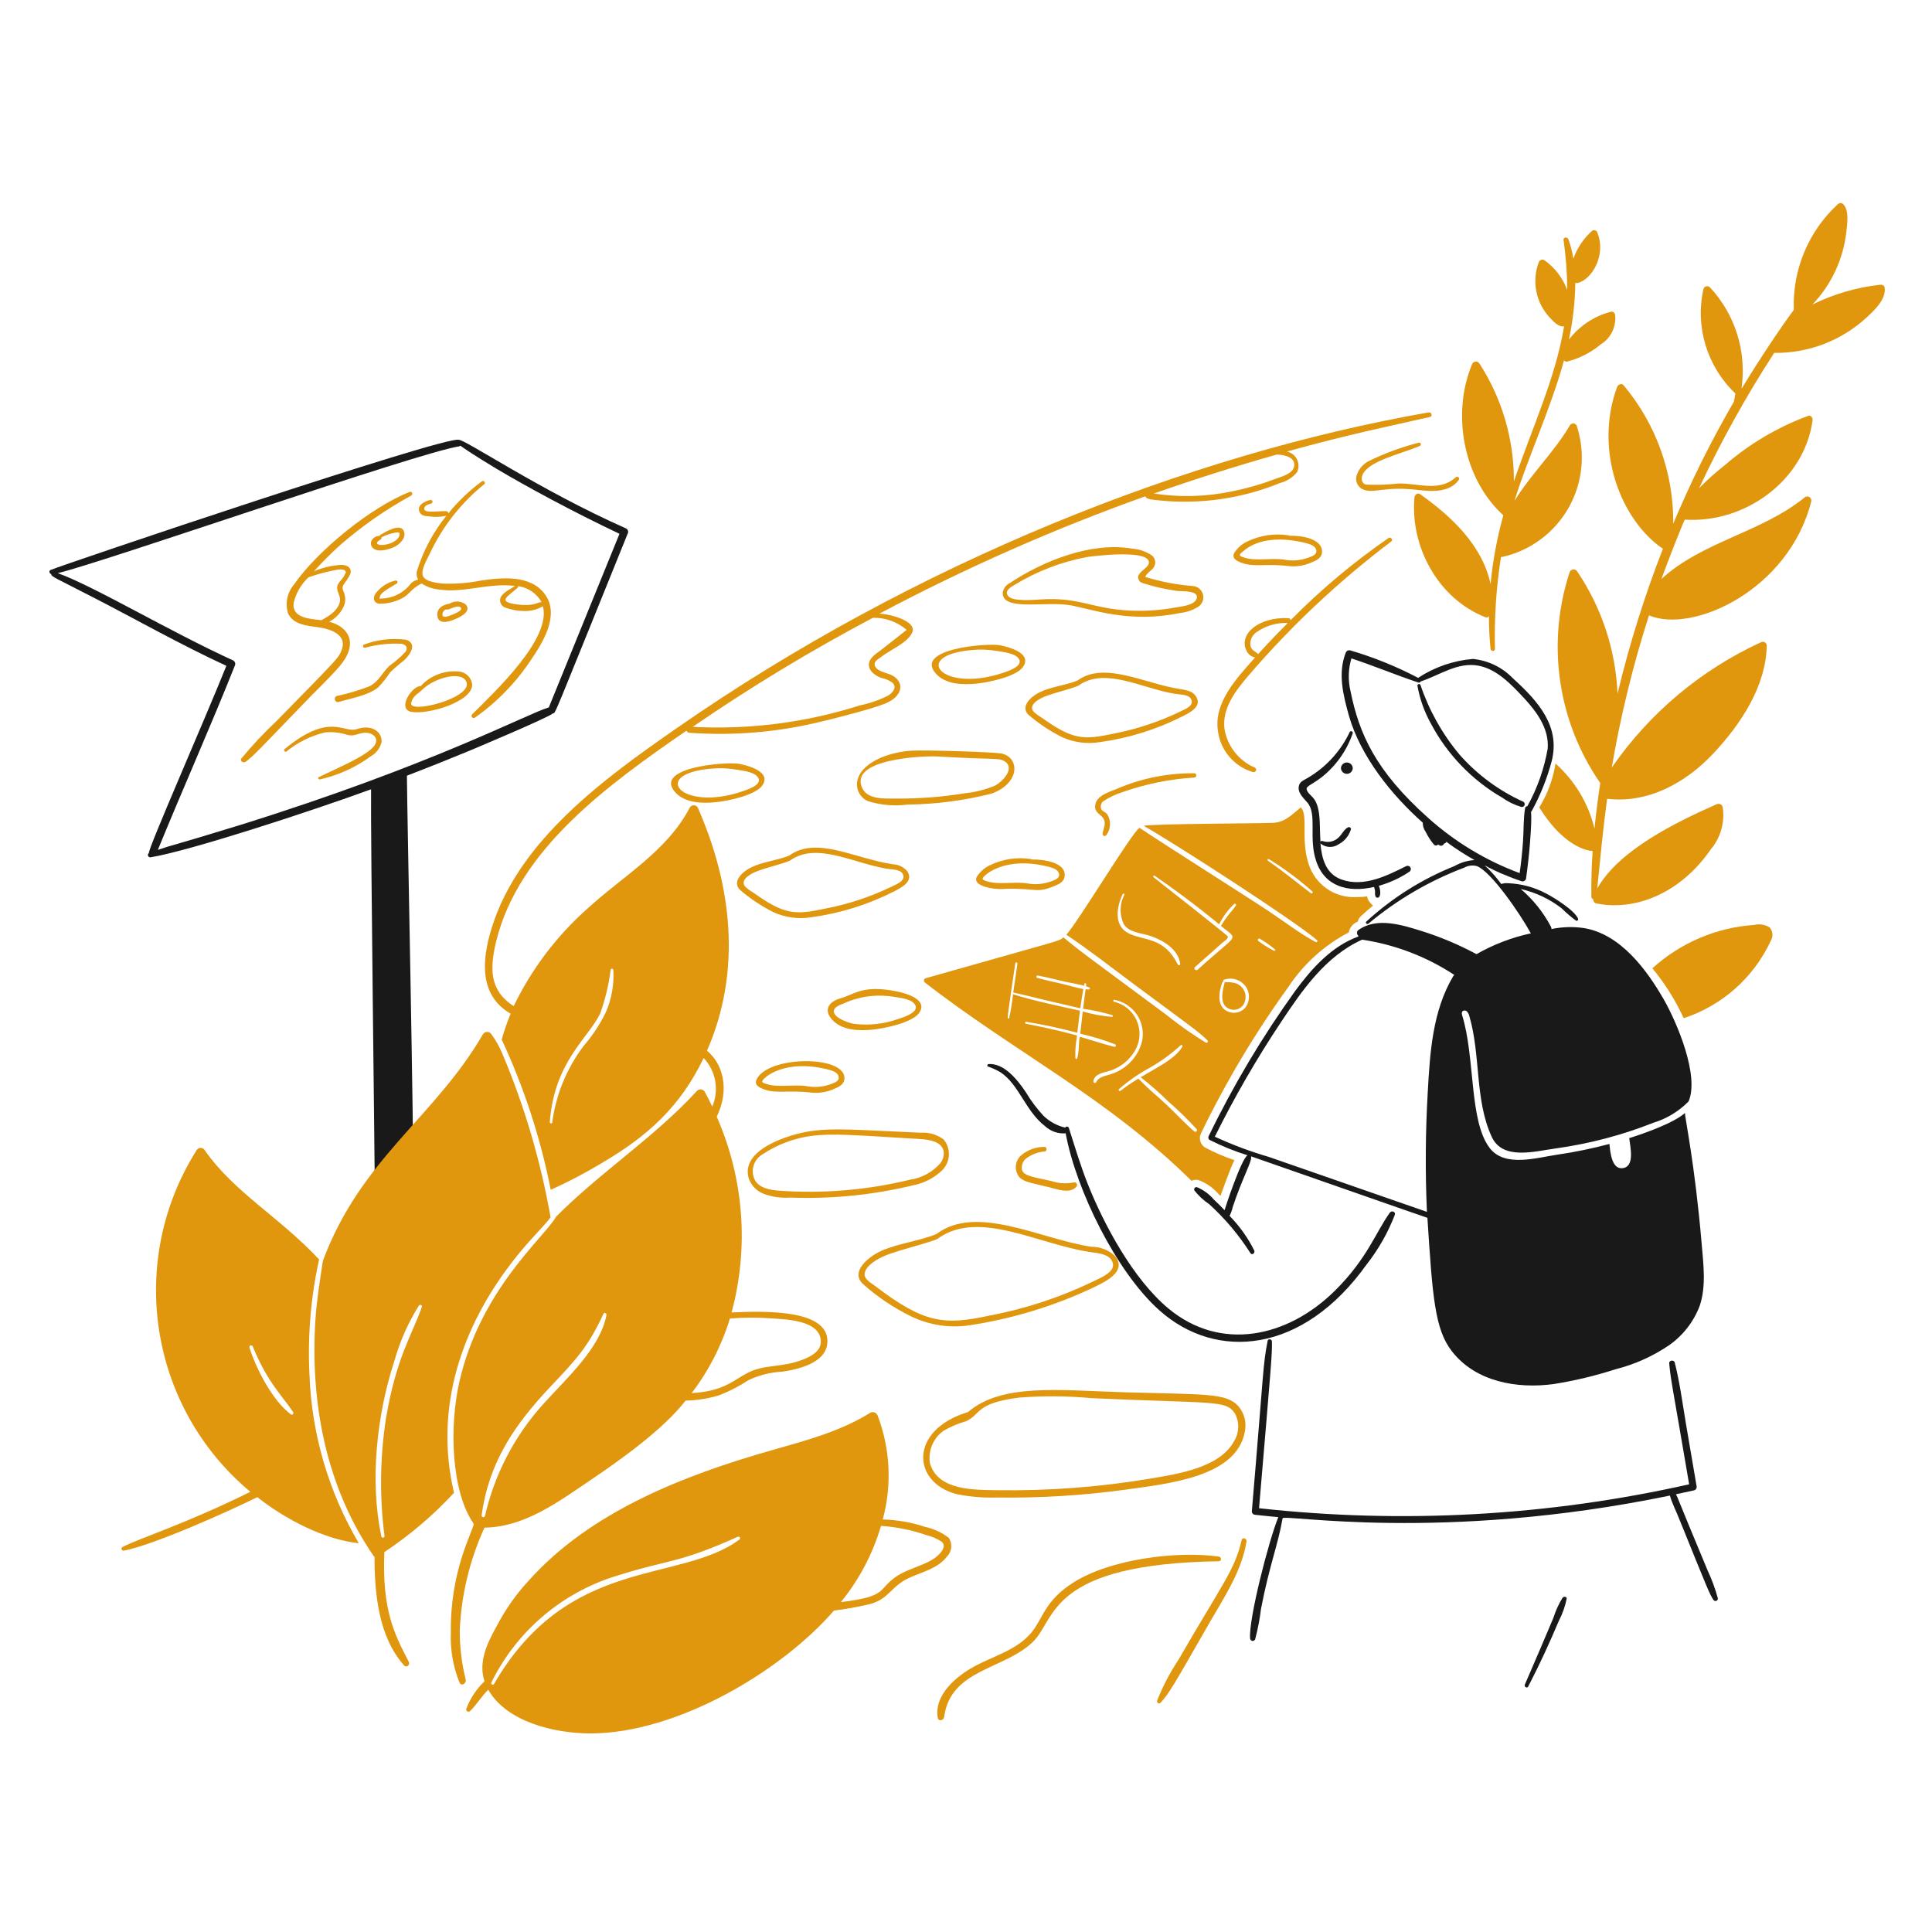 <?xml version="1.0" encoding="UTF-8" standalone="no"?> <svg xmlns="http://www.w3.org/2000/svg" xmlns:xlink="http://www.w3.org/1999/xlink" xmlns:serif="http://www.serif.com/" width="100%" height="100%" viewBox="0 0 352 352" version="1.1" xml:space="preserve" style="fill-rule:evenodd;clip-rule:evenodd;stroke-linejoin:round;stroke-miterlimit:2;"> <g id="Group" transform="matrix(1,0,0,1,9,37)"> <g id="_2e-spoor2" serif:id="2e-spoor2"> <g id="Group1" serif:id="Group"> <path id="Path" d="M214.025,141.871C214.106,141.918 214.142,142.017 214.11,142.105C213.758,143.372 213.244,145.486 214.407,146.48C214.858,146.855 215.442,147.029 216.025,146.963C216.607,146.896 217.137,146.595 217.492,146.128C218.187,145.101 218.073,143.729 217.218,142.83C216.051,141.605 214.244,142.091 214.025,141.871Z" style="fill:rgb(224,150,13);fill-rule:nonzero;"></path> <path id="Path1" serif:id="Path" d="M278.292,40.634C278.207,40.381 277.987,40.197 277.722,40.16C277.458,40.122 277.195,40.238 277.044,40.458C274.252,45.257 269.898,49.434 266.94,54.242C269.064,47.157 273.585,37.346 275.965,28.62C276.052,28.807 276.248,28.917 276.452,28.895C278.727,28.323 280.844,27.247 282.646,25.746C284.527,24.593 285.548,22.436 285.245,20.25C285.151,19.912 284.803,19.713 284.464,19.804C281.439,20.603 278.763,22.379 276.854,24.857C277.577,21.451 277.967,17.982 278.015,14.5C278.137,14.572 278.281,14.594 278.418,14.563C281.016,13.986 283.776,9.405 281.97,5.235C281.875,5.073 281.711,4.964 281.525,4.939C281.339,4.914 281.152,4.977 281.018,5.108C279.498,6.481 278.343,8.209 277.656,10.138C277.473,8.927 277.169,7.737 276.748,6.587C276.6,6.143 275.796,6.164 275.868,6.713C276.303,9.739 276.529,12.79 276.546,15.846C275.733,13.646 274.274,11.744 272.359,10.39C272.171,10.288 271.947,10.276 271.75,10.359C271.553,10.441 271.404,10.609 271.345,10.814C270.058,14.261 270.827,18.139 273.332,20.834C273.944,21.489 274.981,22.652 275.972,22.462C274.348,32.036 270.365,40.354 266.82,50.726C266.863,43.101 264.681,35.629 260.542,29.226C260.384,28.98 260.099,28.848 259.81,28.885C259.52,28.923 259.278,29.124 259.189,29.402C255.447,38.365 257.584,50.247 264.896,56.884C263.755,60.987 262.977,65.182 262.571,69.421C261.112,62.423 255.489,57.101 249.739,53.037C249.275,52.699 248.747,53.163 248.704,53.628C247.9,62.613 253.037,72.083 261.621,75.452C261.857,75.55 262.129,75.471 262.276,75.262C262.269,77.253 262.368,79.243 262.571,81.223C262.635,81.709 263.376,81.751 263.376,81.223C263.234,75.613 263.601,70.002 264.474,64.459C264.571,64.48 264.672,64.48 264.77,64.459C269.851,63.301 274.21,60.059 276.783,55.527C279.355,50.995 279.903,45.59 278.292,40.634Z" style="fill:rgb(224,150,13);fill-rule:nonzero;"></path> <path id="Shape" d="M105.113,59.301C89.292,52.296 75.519,42.887 74.545,43.13C72.201,42.348 2.464,65.871 0.217,66.847C-0.163,67.023 0.006,67.504 0.344,67.609C0.344,68.081 0.903,68.19 8.505,72.112C15.879,75.915 23.914,80.459 32.244,84.31C28.175,94.437 17.965,117.639 18.123,118.429C17.958,118.546 17.898,118.763 17.98,118.948C18.062,119.133 18.264,119.234 18.461,119.19C25.48,118.06 47.927,110.714 58.607,106.803C58.499,114.962 59.325,177.388 59.283,180.918C59.291,181.265 59.569,181.544 59.916,181.554L65.666,181.554C66.013,181.544 66.292,181.265 66.301,180.918C66.43,169.897 65.186,111.902 65.138,104.328C68.816,102.913 72.474,101.455 76.11,99.953C77.085,99.555 91.012,93.696 91.732,92.976C92.288,92.811 91.348,94.817 105.409,60.105C105.517,59.801 105.392,59.462 105.113,59.301ZM90.992,91.887C87.078,93.02 69.74,102.398 34.718,113.322C21.203,117.472 22.75,116.817 19.758,117.847C24.366,106.583 29.334,95.46 33.838,84.15C33.921,83.841 33.793,83.515 33.521,83.346C21.765,77.983 8.181,69.818 1.528,67.423C9.899,65.436 67.217,45.423 74.693,44.316C75.221,44.14 73.489,43.594 81.48,48.418C86.959,51.678 95.456,56.279 103.867,60.256C99.575,70.803 95.283,81.347 90.992,91.887Z" style="fill:rgb(25,25,25);fill-rule:nonzero;"></path> <path id="Path2" serif:id="Path" d="M217.218,243.599C216.009,248.997 213.576,251.774 205.697,265.423C204.144,267.768 202.84,270.269 201.807,272.885C201.772,273.049 201.847,273.216 201.993,273.297C202.139,273.378 202.321,273.354 202.441,273.237C204.058,271.477 204.699,270.273 211.489,258.441C214.152,253.832 217.26,249.182 218.107,243.833C218.191,243.282 217.35,243.008 217.218,243.599Z" style="fill:rgb(224,150,13);fill-rule:nonzero;"></path> <path id="Shape1" serif:id="Shape" d="M52.813,84.458C56.342,80.389 54.68,77.23 50.974,76.277C52.245,75.625 53.232,74.525 53.744,73.19C53.98,72.457 53.95,71.664 53.659,70.95C53.028,69.561 53.739,69.611 54.673,67.884C55.377,66.636 54.356,65.876 53.131,65.918C51.434,66.023 49.768,66.416 48.203,67.081C49.72,65.4 51.322,63.798 53.003,62.282C56.98,58.826 61.317,55.806 65.939,53.276C66.279,53.065 66.067,52.473 65.664,52.621C58.651,55.335 48.777,63.38 44.588,69.47C43.326,70.928 42.91,72.936 43.488,74.776C44.44,76.763 46.808,76.996 48.752,77.249C51.1,77.545 54.545,78.602 53.13,81.709C52.589,82.925 52.72,82.809 41.438,94.309C39.149,96.461 36.996,98.753 34.991,101.173C34.611,101.658 35.371,102.102 35.772,101.785C37.513,100.414 37.499,100.31 47.38,90.095C49.2,88.221 51.114,86.417 52.813,84.458ZM44.506,72.81C44.935,71.035 45.875,69.425 47.211,68.18C48.76,67.63 50.348,67.199 51.963,66.89C52.507,66.742 53.077,66.714 53.633,66.805C54.055,67.06 54.119,67.314 53.844,67.588C53.696,68.243 52.871,68.857 52.575,69.47C52.026,70.631 53.168,71.415 52.927,72.62C52.505,74.676 49.81,75.778 49.583,76.001C47.508,75.748 44.125,75.642 44.506,72.81Z" style="fill:rgb(224,150,13);fill-rule:nonzero;"></path> <path id="Shape2" serif:id="Shape" d="M90.23,71.203C87.59,67.683 82.409,68.222 78.625,68.773C76.336,69.229 74.001,69.413 71.669,69.322C70.719,69.237 68.394,68.984 68.035,67.884C67.676,66.784 68.816,64.903 69.267,63.952C71.57,58.993 74.984,54.631 79.244,51.205C79.542,50.972 79.139,50.444 78.822,50.677C76.538,52.361 74.477,54.329 72.688,56.532C72.688,56.426 72.646,56.324 72.571,56.248C72.496,56.173 72.394,56.131 72.287,56.131C70.425,56.089 68.044,56.611 68.313,55.538C68.44,55.031 69.137,54.862 69.58,54.735C69.748,54.68 69.842,54.504 69.795,54.334C69.748,54.164 69.576,54.062 69.404,54.101C68.369,54.292 66.678,55.157 67.565,56.49C67.917,57.018 68.621,57.039 69.172,57.081C70.22,57.236 71.287,57.201 72.322,56.976C69.888,59.987 68.058,63.44 66.932,67.145C66.843,67.645 66.933,68.161 67.185,68.602C66.676,68.696 66.21,68.948 65.853,69.322C64.557,71.029 62.54,72.037 60.397,72.048C60.143,72.154 60.08,72.069 60.207,71.795C60.177,70.962 62.454,69.859 63.272,69.322C63.402,69.245 63.454,69.085 63.396,68.946C63.337,68.808 63.185,68.734 63.04,68.773C61.566,69.111 60.266,69.975 59.383,71.203C58.876,72.027 59.129,72.937 60.185,73C61.583,73 62.959,72.666 64.202,72.027C65.61,71.339 65.846,70.286 67.817,69.301C68.744,69.907 69.802,70.284 70.904,70.399C75.515,71.115 80.056,69.127 84.855,69.765C83.989,70.315 82.594,70.95 82.192,71.9C82.064,72.262 82.088,72.66 82.26,73.004C82.431,73.347 82.736,73.605 83.102,73.718C84.213,74.123 85.386,74.33 86.568,74.331C87.742,74.35 88.899,74.045 89.912,73.451C91.496,79.324 81.32,88.872 77.016,93.152C76.88,93.295 76.871,93.517 76.993,93.671C77.116,93.826 77.334,93.866 77.504,93.767C81.563,90.912 85.048,87.319 87.777,83.175C89.977,79.954 93.05,74.961 90.23,71.203ZM84.671,73.043C81.664,72.541 83.585,71.624 85.306,70.082C85.397,70.013 85.424,69.887 85.369,69.787C87.191,70.029 88.79,71.119 89.681,72.726C89.03,72.562 88.474,73.659 84.671,73.043Z" style="fill:rgb(224,150,13);fill-rule:nonzero;"></path> <path id="Path3" serif:id="Path" d="M64.969,79.553C62.4,79.22 59.788,79.518 57.359,80.421C57.196,80.469 57.103,80.641 57.151,80.804C57.2,80.967 57.372,81.06 57.535,81.012C59.665,80.416 61.879,80.173 64.087,80.294C64.828,80.378 65.42,80.885 64.913,81.702C64.059,82.645 63.101,83.49 62.058,84.219C60.65,85.451 60.029,87.241 58.232,88.066C56.334,88.792 54.384,89.372 52.397,89.8C51.693,89.99 51.996,91.109 52.693,90.898C55.02,90.194 57.915,89.778 59.881,88.258C60.693,87.421 61.422,86.507 62.058,85.53C62.852,84.754 63.693,84.027 64.575,83.353C65.687,82.365 67.143,80.239 64.969,79.553Z" style="fill:rgb(224,150,13);fill-rule:nonzero;"></path> <path id="Shape3" serif:id="Shape" d="M74.883,85.387C72.197,85.019 69.501,85.991 67.667,87.989C65.995,87.989 63.299,92.202 65.955,92.702C68.883,93.242 77.032,90.914 77.032,87.735C76.915,86.563 76.04,85.607 74.883,85.387ZM66.745,91.751C65.835,91.625 65.751,91.306 66.111,90.504C66.513,89.638 67.273,89.319 67.907,88.685C70.142,86.45 75.388,85.06 76.025,87.395C76.638,89.801 69.061,92.063 66.745,91.751Z" style="fill:rgb(224,150,13);fill-rule:nonzero;"></path> <path id="Shape4" serif:id="Shape" d="M73.551,75.959C74.457,75.607 77.018,74.551 75.899,73.169C75.046,72.479 73.851,72.403 72.917,72.979C71.819,73.155 70.629,73.697 70.677,75.009C70.719,76.721 72.426,76.399 73.551,75.959ZM71.615,74.818C71.678,74.454 71.927,74.149 72.271,74.014C72.687,74.327 74.119,73.134 74.871,73.634C75.675,74.183 73.37,75.009 73.158,75.093C72.688,75.262 71.511,75.769 71.606,74.815L71.615,74.818Z" style="fill:rgb(224,150,13);fill-rule:nonzero;"></path> <path id="Shape5" serif:id="Shape" d="M58.755,62.62C59.515,63.804 61.65,63.148 62.644,62.747C63.7,62.324 65.244,60.907 64.504,59.619C63.765,58.331 61.101,59.971 60.28,60.464C60.211,60.494 60.169,60.565 60.175,60.64C59.198,60.569 58.142,61.669 58.755,62.62ZM62.898,60.063C63.426,59.985 63.975,59.83 63.778,60.548C63.25,62.417 58.925,62.764 59.804,61.691C60.031,61.407 60.608,61.31 60.523,60.886C61.274,60.505 62.073,60.228 62.898,60.063Z" style="fill:rgb(224,150,13);fill-rule:nonzero;"></path> <path id="Path4" serif:id="Path" d="M55.968,95.852C53.624,96.634 51.121,92.661 42.841,99.488C42.608,99.678 42.925,100.101 43.179,99.932C45.225,98.255 47.625,97.062 50.197,96.444C51.596,96.302 53.008,96.461 54.34,96.908C55.483,97.206 56.264,96.591 57.364,96.507C58.526,96.401 60.027,97.163 59.393,98.536C58.513,100.483 52.197,103.035 49.097,104.584C48.844,104.71 49.034,105.069 49.289,105.006C52.63,104.251 55.781,102.82 58.547,100.8C59.527,100.255 60.238,99.329 60.509,98.241C60.689,96.442 58.839,94.854 55.968,95.852Z" style="fill:rgb(224,150,13);fill-rule:nonzero;"></path> <path id="Shape6" serif:id="Shape" d="M244.002,61.013C237.588,65.434 231.607,70.453 226.139,76.001C226.12,75.783 225.936,75.617 225.717,75.621C220.374,75.359 216.628,78.537 218.084,81.519C218.372,82.176 218.964,82.65 219.668,82.788C216.164,86.713 212.184,91.03 212.883,96.063C213.295,99.663 215.829,102.664 219.309,103.674C219.773,103.779 220.113,103.103 219.647,102.871C216.699,101.611 214.602,98.931 214.087,95.768C213.643,91.984 216.18,88.77 218.487,86.065C226.26,77.009 234.984,68.816 244.51,61.627C244.848,61.353 244.382,60.758 244.002,61.013ZM220.22,82.175C219.67,81.624 219.036,81.519 218.825,80.653C218.686,79.669 219.132,78.695 219.967,78.157C221.622,76.998 223.614,76.418 225.632,76.51C223.806,78.335 221.961,80.239 220.22,82.175Z" style="fill:rgb(224,150,13);fill-rule:nonzero;"></path> <path id="Path5" serif:id="Path" d="M256.221,49.957C253.21,52.715 249.333,50.979 245.714,51.099C243.763,51.318 241.798,51.381 239.837,51.289C238.929,50.972 238.972,49.957 239.352,49.281C240.712,46.9 245.987,45.785 249.646,44.27C250.028,44.122 249.878,43.531 249.47,43.658C246.279,44.473 243.183,45.621 240.232,47.083C239.182,47.671 238.418,48.664 238.12,49.83C237.927,50.781 238.407,51.74 239.283,52.157C241.358,53.037 243.092,51.495 249.472,52.283C251.946,52.579 255.179,52.727 256.786,50.423C257.066,50.043 256.519,49.686 256.221,49.957Z" style="fill:rgb(224,150,13);fill-rule:nonzero;"></path> <path id="Shape7" serif:id="Shape" d="M225.928,60.612C225.863,60.571 225.792,60.542 225.717,60.527C223.212,60.148 220.651,60.524 218.36,61.606C217.307,62.069 216.422,62.844 215.822,63.825C215.421,64.797 216.415,65.233 217.155,65.517C219.4,66.397 221.678,65.637 225.738,66.129C227.245,66.299 228.769,66.043 230.138,65.39C231.004,65.038 231.872,64.565 231.872,63.488C231.868,61.152 228.123,60.541 225.928,60.612ZM230.789,63.127C231.083,64.058 229.987,64.375 229.351,64.607C227.953,65.126 226.439,65.248 224.976,64.959C222.452,64.607 219.761,65.292 217.598,64.558C217.302,64.452 216.859,64.346 216.894,64.072C216.936,63.882 217.246,63.649 217.401,63.523C220.409,60.802 225.233,60.969 229.133,62C229.754,62.176 230.576,62.451 230.789,63.127Z" style="fill:rgb(224,150,13);fill-rule:nonzero;"></path> <path id="Shape8" serif:id="Shape" d="M179.04,119.593C178.975,119.552 178.904,119.524 178.829,119.508C176.324,119.128 173.762,119.503 171.472,120.585C170.419,121.049 169.534,121.823 168.934,122.805C168.533,123.778 169.527,124.222 170.266,124.496C171.541,124.908 172.885,125.059 174.219,124.94C179.941,124.788 179.726,125.85 183.246,124.369C184.112,124.017 184.98,123.546 184.98,122.467C185.101,120.181 181.298,119.556 179.04,119.593ZM182.486,123.588C181.085,124.098 179.573,124.219 178.109,123.94C175.583,123.588 172.896,124.273 170.731,123.539C170.435,123.433 169.992,123.328 170.027,123.051C170.145,122.523 174.075,118.797 182.266,120.98C182.88,121.156 183.704,121.425 183.915,122.101C184.218,123.039 183.118,123.349 182.486,123.588Z" style="fill:rgb(224,150,13);fill-rule:nonzero;"></path> <path id="Shape9" serif:id="Shape" d="M128.811,159.758C128.41,160.731 129.403,161.166 130.144,161.449C132.389,162.329 134.667,161.569 138.725,162.062C140.232,162.231 141.757,161.975 143.125,161.322C143.991,160.97 144.857,160.497 144.857,159.42C144.848,155.164 130.673,155.349 128.811,159.758ZM143.771,159.054C144.065,159.985 142.967,160.3 142.333,160.532C140.935,161.05 139.421,161.172 137.958,160.884C135.432,160.532 132.743,161.215 130.58,160.481C130.284,160.376 129.839,160.27 129.876,159.995C130.015,159.374 133.959,155.771 142.117,157.924C142.736,158.109 143.565,158.385 143.778,159.061L143.771,159.054Z" style="fill:rgb(224,150,13);fill-rule:nonzero;"></path> <path id="Shape10" serif:id="Shape" d="M208.465,69.787C205.479,69.563 202.527,69.002 199.665,68.116C199.813,67.525 200.912,66.826 201.186,66.404C201.657,65.713 201.54,64.779 200.912,64.227C199.83,63.48 198.566,63.041 197.254,62.958C189.862,61.669 181.062,65.179 174.974,69.237C174.267,69.579 173.781,70.255 173.684,71.034C173.684,74.468 181.638,72.423 186.284,73.322C190.061,74.042 196.897,76.598 206.028,74.676C207.176,74.561 208.282,74.184 209.263,73.576C210.005,73.123 210.382,72.251 210.203,71.4C210.024,70.548 209.328,69.902 208.465,69.787ZM209.037,72.027C208.648,73.273 206.373,73.465 205.317,73.655C202.544,74.179 199.721,74.377 196.902,74.246C190.038,73.94 187.611,71.735 180.584,72.217C179.253,72.302 175.562,72.618 174.705,71.626C173.881,70.653 175.214,69.934 175.89,69.533C179.915,67.086 184.347,65.382 188.975,64.501C190.096,64.311 200.813,62.979 200.306,65.644C200.116,66.678 197.559,67.441 198.615,68.878C198.822,69.153 198.939,69.192 201.554,69.913C202.863,70.23 204.175,70.484 205.507,70.674C206.373,70.739 209.493,70.566 209.037,72.027Z" style="fill:rgb(224,150,13);fill-rule:nonzero;"></path> <path id="Shape11" serif:id="Shape" d="M208.847,89.807C207.846,88.399 206.436,88.897 202.23,87.714C196.218,86.04 191.122,84.194 187.284,87.01C185.064,87.878 182.592,88.089 180.42,89.122C179.047,89.778 176.826,91.597 178.327,93.182C180.194,94.797 182.254,96.174 184.459,97.283C186.619,98.273 189.026,98.596 191.371,98.212C196.63,97.498 201.733,95.905 206.464,93.499C207.856,92.807 210.16,91.642 208.847,89.807ZM205.993,92.66C202.197,94.488 198.183,95.823 194.049,96.634C188.264,97.878 186.469,97.804 180.624,93.642C180.099,93.352 179.624,92.981 179.216,92.542C178.391,91.23 180.624,90.174 181.541,89.837C183.285,89.15 187.539,88.159 187.756,87.725C192.546,84.632 199,88.374 204.942,89.393C205.725,89.543 207.459,89.479 207.944,90.261C208.763,91.561 206.878,92.213 205.993,92.66Z" style="fill:rgb(224,150,13);fill-rule:nonzero;"></path> <path id="Shape12" serif:id="Shape" d="M148.302,197.006C150.939,199.347 153.884,201.317 157.054,202.862C160.318,204.432 163.977,204.991 167.561,204.469C175.31,203.305 182.85,201.026 189.947,197.703C191.999,196.69 196.501,194.808 194.171,191.848C193.003,190.751 191.459,190.146 189.857,190.157C180.631,188.798 168.976,182.298 161.614,187.832C158.36,189.164 154.766,189.481 151.531,190.919C149.486,191.827 145.679,194.683 148.302,197.006ZM148.534,195.041C148.743,193.478 151.03,192.291 152.297,191.763C155.09,190.593 161.79,189.099 162.086,188.507C169.541,183.437 180.089,189.678 189.567,191.109C191.026,191.32 193.456,191.447 193.775,193.286C194.049,194.893 191.237,195.926 190.117,196.498C184.139,199.379 177.807,201.462 171.285,202.693C163.045,204.479 159.391,204.141 150.419,197.281C149.74,196.783 148.398,196.056 148.534,195.041Z" style="fill:rgb(224,150,13);fill-rule:nonzero;"></path> <path id="Shape13" serif:id="Shape" d="M134.73,118.915C132.49,119.783 130.038,119.994 127.866,121.027C126.493,121.684 124.274,123.502 125.774,125.088C127.64,126.703 129.7,128.08 131.905,129.188C134.066,130.178 136.472,130.501 138.817,130.118C144.077,129.404 149.179,127.81 153.911,125.404C155.285,124.685 157.568,123.544 156.259,121.684C155.621,120.953 154.711,120.517 153.742,120.478C146.491,119.382 139.744,115.261 134.73,118.915ZM152.425,121.261C153.208,121.404 154.94,121.348 155.417,122.129C156.222,123.44 154.34,124.095 153.451,124.538C149.659,126.375 145.644,127.711 141.508,128.513C135.728,129.755 133.928,129.685 128.084,125.521C127.556,125.232 127.078,124.861 126.668,124.421C125.842,123.109 128.084,122.053 128.993,121.715C130.735,121.029 134.989,120.038 135.207,119.603C139.95,116.536 146.225,120.144 152.425,121.261Z" style="fill:rgb(224,150,13);fill-rule:nonzero;"></path> <path id="Shape14" serif:id="Shape" d="M125.703,102.172C123.359,101.72 109.997,102.808 113.992,107.31C115.81,109.36 118.982,109.402 121.497,109.149C123.665,108.92 128.546,107.903 129.846,106.168C131.685,103.631 127.312,102.484 125.703,102.172ZM125.978,107.276C115.027,110.854 109.434,103.999 120.522,103.052C122.022,102.901 123.536,102.95 125.024,103.2C126.122,103.39 128.28,103.58 129.019,104.533C130.207,105.999 126.896,106.97 125.978,107.268L125.978,107.276Z" style="fill:rgb(224,150,13);fill-rule:nonzero;"></path> <path id="Shape15" serif:id="Shape" d="M173.206,80.568C170.86,80.114 157.498,81.202 161.493,85.706C163.311,87.756 166.482,87.798 168.997,87.543C171.166,87.316 176.048,86.299 177.349,84.564C179.188,82.031 174.812,80.878 173.206,80.568ZM173.501,85.662C162.549,89.24 156.957,82.385 168.045,81.438C169.546,81.286 171.06,81.336 172.547,81.586C173.647,81.776 175.803,81.968 176.543,82.918C177.708,84.373 174.416,85.375 173.501,85.662Z" style="fill:rgb(224,150,13);fill-rule:nonzero;"></path> <path id="Shape16" serif:id="Shape" d="M154.284,143.606C148.163,142.413 146.865,144.106 144.116,144.896C142.087,145.467 140.966,146.926 142.573,148.744C144.391,150.794 147.562,150.836 150.077,150.583C152.246,150.354 157.117,149.337 158.429,147.603C160.268,145.065 155.892,143.921 154.284,143.606ZM154.581,148.68C151.986,149.591 149.213,149.881 146.485,149.527C145.605,149.377 141.899,148.152 143.189,146.63C143.573,146.294 144.027,146.048 144.519,145.912C147.35,144.574 150.515,144.11 153.61,144.58C154.71,144.756 156.866,144.932 157.605,145.891C158.809,147.39 155.489,148.383 154.581,148.68Z" style="fill:rgb(224,150,13);fill-rule:nonzero;"></path> <path id="Shape17" serif:id="Shape" d="M157.168,99.763C153.2,99.951 147.562,101.884 147.149,105.618C147.015,107.046 147.817,108.398 149.136,108.962C151.458,109.691 153.91,109.907 156.324,109.596C161.478,109.53 166.607,108.863 171.608,107.609C176.784,105.779 176.851,101.174 173.616,100.316C172.442,100.016 160.083,99.631 157.168,99.763ZM173.975,101.665C176.131,102.956 173.531,105.537 172.215,106.168C170.459,106.89 168.607,107.353 166.718,107.542C162.595,108.209 158.422,108.527 154.245,108.494C152.343,108.473 149.194,108.748 148.157,106.697C145.389,101.264 159.171,100.694 161.686,100.821C172.289,101.444 172.919,101.048 173.966,101.665L173.975,101.665Z" style="fill:rgb(224,150,13);fill-rule:nonzero;"></path> <path id="Shape18" serif:id="Shape" d="M195.952,216.671C183.862,216.296 173.536,214.992 167.369,220.265C156.487,223.563 157.186,233.164 165.319,235.225C167.683,235.705 170.095,235.911 172.507,235.839C180.396,235.957 188.283,235.476 196.1,234.401C204.24,233.275 216.278,232.008 217.788,223.894C218.165,222.234 217.734,220.494 216.627,219.202C214.425,216.782 210.817,217.088 195.952,216.671ZM215.801,225.647C213.135,230.468 205.417,231.58 200.454,232.412C191.291,233.944 182.008,234.644 172.718,234.505C168.617,234.442 161.896,234.632 160.437,229.621C160.056,227.304 161.043,224.975 162.973,223.637C164.253,222.908 165.616,222.333 167.032,221.925C169.782,220.675 168.624,218.661 176.671,217.634C181.07,217.289 185.49,217.324 189.883,217.739C212.424,218.746 214.242,218.072 215.949,220.444C216.864,222.073 216.808,224.073 215.801,225.647Z" style="fill:rgb(224,150,13);fill-rule:nonzero;"></path> <path id="Shape19" serif:id="Shape" d="M130.228,180.538C131.736,181.085 133.342,181.309 134.941,181.193C142.492,181.478 150.046,180.724 157.392,178.952C159.402,178.562 161.254,177.592 162.72,176.163C164.178,174.637 164.278,172.266 162.952,170.624C161.743,169.708 160.241,169.264 158.728,169.376C147.309,168.873 143.046,168.465 138.708,169.081C135.012,169.609 125.643,172.4 127.461,177.833C127.949,179.092 128.958,180.079 130.228,180.538ZM129.876,173.35C132.576,171.538 135.658,170.373 138.882,169.946C142.847,169.466 146.549,169.797 158.796,170.54C160.467,170.645 162.538,171.046 162.918,172.674C163.041,173.442 162.851,174.226 162.39,174.852C160.961,176.528 158.969,177.626 156.788,177.939C149.046,179.82 141.06,180.497 133.111,179.947C131.335,179.841 129.264,179.48 128.482,177.896C127.715,176.25 128.313,174.29 129.867,173.35L129.876,173.35Z" style="fill:rgb(224,150,13);fill-rule:nonzero;"></path> <path id="Path6" serif:id="Path" d="M208.592,104.668C208.798,104.654 208.958,104.483 208.958,104.276C208.958,104.07 208.798,103.899 208.592,103.885C203.746,103.838 198.944,104.803 194.493,106.718C193.118,107.289 190.797,107.922 190.54,109.677C190.29,111.476 192.402,111.374 192.273,113.144C192.231,113.736 191.978,114.286 191.893,114.857C191.851,115.033 191.942,115.214 192.108,115.287C192.274,115.359 192.468,115.303 192.569,115.152C193.419,114.025 193.47,112.486 192.696,111.305C192.442,111.009 191.87,110.798 191.68,110.481C191.466,109.998 191.558,109.434 191.914,109.043C193.07,108.275 194.33,107.677 195.656,107.268C199.829,105.814 204.182,104.939 208.592,104.668Z" style="fill:rgb(224,150,13);fill-rule:nonzero;"></path> <path id="Path7" serif:id="Path" d="M213.054,246.6C205.37,245.517 193.208,247.089 186.587,251.315C181.346,254.606 181.004,257.927 178.934,260.426C176.249,263.659 171.979,264.717 168.427,266.662C165.192,268.438 161.134,271.842 161.854,275.99C161.98,276.708 162.952,276.433 163.015,275.842C164.175,267.042 174.008,267.241 179.251,262.079C183.44,257.953 182.006,247.936 213.054,247.452C213.603,247.446 213.584,246.675 213.054,246.6Z" style="fill:rgb(224,150,13);fill-rule:nonzero;"></path> <path id="Path8" serif:id="Path" d="M181.386,172.78C181.83,172.696 181.738,171.912 181.28,171.956C179.644,171.946 178.066,172.558 176.863,173.667C175.866,174.729 175.811,176.366 176.734,177.493C177.602,178.396 179.091,178.549 181.977,179.269C183.415,179.609 185.952,180.623 187.115,179.206C187.251,179.054 187.276,178.832 187.175,178.655C187.074,178.478 186.871,178.385 186.671,178.424C185.344,178.703 183.967,178.63 182.676,178.213C179.589,177.477 177.572,177.333 177.201,176.163C177.064,175.43 177.302,174.677 177.834,174.155C178.857,173.357 180.093,172.879 181.386,172.78Z" style="fill:rgb(224,150,13);fill-rule:nonzero;"></path> <path id="Path9" serif:id="Path" d="M235.312,102.956C235.336,103.534 235.812,103.991 236.39,103.991C236.969,103.991 237.445,103.534 237.468,102.956C237.445,102.377 236.969,101.92 236.39,101.92C235.812,101.92 235.336,102.377 235.312,102.956Z" style="fill:rgb(25,25,25);fill-rule:nonzero;"></path> <path id="Path10" serif:id="Path" d="M268.165,110.015C268.407,110.073 268.656,109.948 268.755,109.719C268.854,109.49 268.774,109.223 268.566,109.086C264.098,107.069 260.112,104.121 256.876,100.439C253.756,96.69 251.355,92.398 249.794,87.777C249.688,87.501 249.202,87.651 249.245,87.925C249.68,90.373 250.523,92.731 251.739,94.9C254.709,100.486 259.183,105.129 264.655,108.304C265.722,109.065 266.908,109.644 268.165,110.015Z" style="fill:rgb(25,25,25);fill-rule:nonzero;"></path> <path id="Shape20" serif:id="Shape" d="M301.038,189.65C299.776,174.866 297.993,166.822 297.993,165.782C295.846,167.671 290.529,169.506 287.826,170.369C287.849,170.43 287.864,170.495 287.868,170.561C288.016,171.997 288.924,175.654 286.536,175.841C284.654,175.989 284.38,172.944 284.232,171.421C281.107,172.253 277.936,172.906 274.736,173.375C271.04,173.903 265.203,175.742 262.453,172.212C258.61,167.275 259.813,155.668 257.379,147.924C257.128,147.044 257.907,146.994 258.205,147.22C258.465,147.471 258.642,147.796 258.712,148.151C260.808,155.323 259.664,163.308 262.77,170.093C264.757,174.47 270.613,172.757 274.504,172.229C280.575,171.386 286.523,169.821 292.222,167.567C294.654,166.825 296.863,165.488 298.648,163.677C300.637,159.043 296.62,149.471 294.146,145.116C291.016,139.66 286.24,133.194 279.601,132.092C277.626,131.802 275.615,131.862 273.661,132.268C273.682,132.138 273.659,132.005 273.598,131.888C272.218,129.252 270.345,126.906 268.08,124.977C270.797,125.591 273.345,126.797 275.543,128.507C276.349,129.306 277.21,130.047 278.121,130.725C278.378,130.869 278.608,130.6 278.503,130.345C277.841,128.835 274.154,126.536 272.668,125.779C270.541,124.646 268.185,124.01 265.776,123.919C265.352,123.876 264.923,123.924 264.518,124.06C263.769,123.032 262.938,122.066 262.035,121.172C260.567,119.83 262.177,121.504 268.228,123.56C268.571,123.646 268.922,123.452 269.032,123.116C269.328,120.959 269.581,118.824 269.75,116.647C270.259,110.247 269.75,111.113 270.046,110.812C271.631,107.935 272.859,104.875 273.703,101.701C275.298,95.458 271.456,90.929 266.621,86.565C264.692,84.567 262.113,83.323 259.349,83.055C255.788,83.357 252.359,84.541 249.371,86.501C245.42,84.423 241.27,82.744 236.984,81.491C236.642,81.414 236.297,81.605 236.18,81.936C234.721,85.678 235.716,89.631 236.75,93.349C238.862,100.77 244.494,107.813 250.216,112.885C250.216,113.483 250.4,114.067 250.744,114.556C251.146,115.374 251.643,116.142 252.224,116.844C252.32,116.969 252.468,117.042 252.626,117.042C252.783,117.042 252.931,116.969 253.027,116.844C253.164,117.021 253.386,117.112 253.609,117.082C253.832,117.051 254.021,116.904 254.106,116.696C255.208,116.42 253.134,115.606 257.318,118.303C258.08,118.789 258.861,119.253 259.644,119.698C258.357,119.78 257.106,120.155 255.987,120.797C250.072,123.167 244.635,126.591 239.941,130.901C239.684,131.151 240.064,131.489 240.321,131.283C245.53,126.926 251.433,123.476 257.784,121.075C258.482,120.689 259.303,120.589 260.072,120.798C262.665,121.772 267.948,129.454 269.911,133.053C266.434,133.799 263.094,135.078 260.009,136.844C256.81,135.121 253.455,133.706 249.987,132.62C246.457,131.52 241.891,130.061 238.547,132.409C238.247,132.587 238.144,132.971 238.315,133.275C238.398,133.404 238.463,133.507 238.526,133.613C233.644,135.373 230.029,139.405 227.005,143.506C220.99,151.865 215.707,160.727 211.215,169.994C211.146,170.112 211.127,170.253 211.163,170.386C211.199,170.518 211.286,170.63 211.405,170.698C213.621,171.814 215.926,172.747 218.295,173.488C217.2,174.037 214.214,183.05 214.11,183.488C213.476,182.81 212.821,182.177 212.144,181.543C211.318,180.559 210.267,179.79 209.08,179.301C208.922,179.261 208.755,179.319 208.655,179.447C208.554,179.575 208.538,179.75 208.613,179.894C209.371,180.862 210.278,181.704 211.299,182.388C214.203,185.026 216.741,188.041 218.846,191.352C219.184,191.753 219.691,191.246 219.522,190.845C218.36,188.515 216.841,186.382 215.02,184.523C215.278,184.022 215.47,183.49 215.59,182.939C217.318,177.659 219.23,174.427 218.934,173.678C219.694,173.931 249.818,184.481 251.066,184.884C252.003,199.409 252.423,205.196 255.526,209.194C259.861,214.774 267.387,216.058 274.006,215.178C277.848,214.573 281.636,213.669 285.337,212.473C288.807,211.598 292.097,210.124 295.061,208.119C297.605,206.346 299.557,203.849 300.663,200.952C301.883,197.387 301.356,193.391 301.038,189.65ZM251.189,112.002C241.543,103.39 238.632,96.642 237.069,88.981C236.587,86.995 236.638,84.917 237.217,82.957C241.339,84.31 245.334,86 249.435,87.357C249.511,87.387 249.596,87.383 249.669,87.346C249.741,87.309 249.795,87.244 249.817,87.165C253.282,86.044 256.58,83.55 260.407,84.291C263.768,84.945 266.368,87.735 268.608,90.125C270.956,92.64 273.26,95.748 272.985,99.385C272.345,103.061 271.096,106.605 269.289,109.871C269.087,109.884 268.916,110.026 268.867,110.223C268.527,112.21 268.635,114.26 268.485,116.268C268.358,118.213 268.147,120.158 267.872,122.076C261.726,119.799 256.066,116.381 251.189,112.002ZM255.778,140.838C251.99,147.186 251.527,154.812 251.126,162.041C250.707,169.284 250.658,176.545 250.978,183.794C250.802,183.725 222.384,173.855 222.208,173.794C218.829,172.809 215.529,171.574 212.334,170.098C215.908,162.896 219.932,155.927 224.385,149.233C228.295,143.356 232.523,137.205 239.169,134.203C245.171,135.099 250.906,137.292 255.975,140.63C255.899,140.689 255.833,140.759 255.778,140.838Z" style="fill:rgb(25,25,25);fill-rule:nonzero;"></path> <path id="Path11" serif:id="Path" d="M240.028,193.328C242.17,190.599 243.891,187.563 245.132,184.322C245.322,183.752 244.519,183.498 244.222,183.942C241.666,187.476 240.119,192.313 234.223,198.149C225.529,206.753 213.365,209.267 203.909,201.424C197.465,196.081 192.117,186.112 189.153,178.636C187.842,175.316 186.828,171.912 185.749,168.531C185.71,168.387 185.588,168.281 185.44,168.262C185.291,168.244 185.146,168.317 185.073,168.447C183.606,168.102 182.256,167.373 181.163,166.335C179.923,165.013 178.831,163.56 177.907,162.002C176.49,159.89 174.017,156.674 171.122,156.864C170.909,156.885 170.77,157.204 170.993,157.31C171.778,157.585 172.535,157.931 173.257,158.345C176.675,160.589 177.833,165.439 181.395,168.174C182.41,169.119 183.775,169.595 185.158,169.485C187.066,179.836 194.415,194.773 202.239,201.744C212.598,210.974 228.382,209.682 240.028,193.328Z" style="fill:rgb(25,25,25);fill-rule:nonzero;"></path> <path id="Path12" serif:id="Path" d="M303.975,254.168C303.5,252.434 302.878,250.744 302.115,249.117C295.955,234.368 296.904,236.33 296.344,235.248C297.444,235.015 298.563,234.762 299.663,234.53C299.997,234.43 300.193,234.084 300.107,233.746C299.473,229.984 298.819,226.242 298.183,222.482C297.548,218.723 297.064,214.936 296.133,211.257C296.006,210.708 295.077,210.814 295.119,211.386C295.448,214.835 295.617,214.937 298.753,233.433C273.053,239.209 246.572,240.681 220.389,237.789C222.737,210.147 222.772,209.781 222.736,207.41C222.736,206.966 222.032,206.84 221.954,207.304C221.074,211.808 221.291,212.341 219.078,238.359C219.079,238.709 219.362,238.992 219.712,238.993C221.108,239.141 222.503,239.289 223.899,239.415C222.153,243.699 218.476,258.003 218.761,261.507C218.768,261.74 218.942,261.933 219.172,261.965C219.403,261.996 219.622,261.856 219.691,261.634C220.171,259.821 220.524,257.978 220.747,256.116C222.331,247.981 223.846,244.484 224.679,239.627C224.679,238.794 253.595,244.092 295.244,235.484C295.666,236.964 296.427,238.402 296.976,239.818C302.221,252.761 302.432,253.346 303.192,254.511C303.312,254.68 303.534,254.742 303.724,254.659C303.913,254.575 304.019,254.37 303.975,254.168Z" style="fill:rgb(25,25,25);fill-rule:nonzero;"></path> <path id="Path13" serif:id="Path" d="M275.69,254.104C274.984,255.25 274.423,256.478 274.02,257.762C273.471,259.094 270.025,267.19 268.821,269.918C268.645,270.319 269.222,270.678 269.434,270.27C271.776,265.727 273.283,262.375 275.036,258.261C275.684,257.016 276.154,255.685 276.431,254.309C276.516,253.851 275.902,253.83 275.69,254.104Z" style="fill:rgb(25,25,25);fill-rule:nonzero;"></path> <path id="Path14" serif:id="Path" d="M230.789,119.846C232.317,124.494 236.553,125.697 241.339,124.598C241.417,124.818 241.476,125.045 241.515,125.276C241.557,125.656 241.451,126.036 241.641,126.374C241.7,126.474 241.802,126.542 241.917,126.559C242.032,126.575 242.148,126.538 242.233,126.459C242.662,126.031 242.444,124.85 242.212,124.387C244.19,123.839 246.068,122.976 247.772,121.83C248.041,121.662 248.129,121.31 247.969,121.035C247.809,120.76 247.459,120.663 247.18,120.814C243.628,122.574 239.485,124.686 235.427,123.247C232.572,122.231 231.812,119.463 231.58,116.671C232.511,117.453 233.847,117.524 234.857,116.847C235.968,116.268 236.795,115.261 237.145,114.058C237.141,113.928 237.071,113.809 236.958,113.744C236.846,113.679 236.708,113.677 236.594,113.739C235.89,114.091 235.538,114.945 234.968,115.499C234.207,116.312 233.039,116.602 231.986,116.24C231.916,116.202 231.834,116.193 231.758,116.217C231.682,116.241 231.62,116.295 231.585,116.367C231.5,115.161 231.5,113.978 231.458,112.921C231.291,108.262 229.906,108.364 229.218,107.192C228.667,106.213 229.601,106.291 231.817,104.592C234.421,102.52 236.379,99.747 237.461,96.6C237.567,96.283 237.06,96.051 236.912,96.368C235.24,99.908 232.525,102.851 229.131,104.804C228.561,105.141 227.899,105.374 227.695,106.036C227.25,107.347 228.498,108.383 229.237,109.27C231,111.404 229.385,115.687 230.789,119.846Z" style="fill:rgb(25,25,25);fill-rule:nonzero;"></path> <path id="Shape21" serif:id="Shape" d="M240.365,127.119C239.64,125.887 241.018,126.441 238.209,126.441C234.205,126.69 230.554,124.152 229.394,120.311C227.986,115.976 229.343,111.715 228.084,110.207C228.063,110.165 228.021,110.143 228,110.101C226.212,111.548 225.141,112.796 222.947,112.917C220.983,113.03 200.716,113.076 199.375,113.466C204.718,116.458 227.15,130.936 230.958,134.289C231.148,134.465 230.895,134.755 230.684,134.629C227.704,133.001 224.955,130.887 222.144,129.005C219.416,127.166 203.647,117.187 198.615,113.827C197.207,114.668 187.405,131.024 185.276,133.296C189.44,136.086 193.414,139.194 197.409,142.175C208.631,150.514 209.201,150.815 211.003,152.559C211.09,152.653 211.096,152.796 211.017,152.896C210.938,152.996 210.798,153.023 210.687,152.961C208.187,151.421 205.787,149.727 203.499,147.888C190.095,137.929 188.363,136.776 184.748,133.787C183.708,134.579 185.51,133.889 159.654,141.229C159.502,141.272 159.386,141.392 159.346,141.545C159.307,141.697 159.352,141.859 159.464,141.969C176.037,154.851 192.641,162.891 208.085,178.139C208.473,177.951 208.912,177.898 209.333,177.991C210.773,178.529 212.053,179.424 213.054,180.591C213.159,180.697 213.265,180.781 213.371,180.887C213.439,180.681 215.131,175.834 215.907,174.375C214.089,173.764 212.323,173.007 210.627,172.113C209.701,171.585 209.349,170.427 209.824,169.473C214.346,160.124 219.68,151.19 225.764,142.774C228.528,138.603 232.301,135.2 236.735,132.881C236.903,131.982 237.528,131.237 238.384,130.915C238.451,130.548 238.636,130.214 238.912,129.963C239.63,129.287 240.369,128.63 241.152,127.997C240.854,127.738 240.59,127.443 240.365,127.119ZM229.839,125.744C227.239,123.769 224.723,121.685 222.017,119.825C221.841,119.698 221.996,119.401 222.193,119.529C224.991,121.261 227.636,123.226 230.099,125.406C230.282,125.575 230.032,125.89 229.839,125.744ZM187.264,155.826C187.235,155.9 187.159,155.945 187.079,155.935C187,155.925 186.937,155.863 186.927,155.784C186.874,154.546 186.959,153.307 187.18,152.088C187.201,151.94 187.201,151.792 187.222,151.665C186.409,151.408 182.748,150.456 177.894,149.509C177.662,149.467 177.768,149.127 177.979,149.17C181.038,149.664 184.19,150.344 187.28,151.158C187.488,149.231 187.706,147.686 187.766,147.14C184.139,146.343 179.088,145.278 175.569,144.148C175.42,145.605 175.185,147.052 174.865,148.481C174.823,148.629 174.568,148.608 174.589,148.439C174.612,147.593 175.86,139.324 175.985,138.483C176.027,138.229 176.386,138.335 176.365,138.589C176.319,138.918 175.67,143.504 175.604,143.832C178.503,144.448 177.079,144.228 187.822,146.706C187.998,145.542 188.162,144.36 188.373,143.196C187.189,143.006 185.983,142.605 184.843,142.33C183.215,141.948 181.587,141.61 179.98,141.167C179.705,141.104 179.832,140.681 180.107,140.745C181.735,141.061 183.363,141.463 184.991,141.843C186.11,142.098 187.358,142.267 188.5,142.605C188.521,142.499 188.542,142.394 188.563,142.267C188.606,142.035 188.944,142.14 188.901,142.351C188.88,142.457 188.88,142.584 188.859,142.689C189.078,142.752 189.291,142.837 189.493,142.943C189.669,143.006 189.577,143.281 189.408,143.281C189.203,143.278 188.999,143.264 188.796,143.238C188.62,144.423 188.479,145.606 188.331,146.79C190.133,147.046 191.913,147.435 193.657,147.953C193.733,147.977 193.781,148.051 193.77,148.13C193.76,148.208 193.694,148.268 193.615,148.27C191.802,148.127 190.01,147.794 188.268,147.276C188.183,148.017 187.886,150.722 187.822,151.336C189.974,151.823 192.087,152.466 194.144,153.26C194.266,153.3 194.335,153.429 194.302,153.552C194.268,153.676 194.143,153.752 194.018,153.725C191.906,153.197 189.852,152.493 187.759,151.885C187.472,152.705 187.668,154.485 187.264,155.826ZM190.711,160.18C190.566,160.479 190.161,160.244 190.204,159.969C190.478,158.51 192.275,158.425 193.416,158.024C195.258,157.378 196.81,156.097 197.793,154.409C198.757,152.759 198.881,150.749 198.126,148.993C197.371,147.238 195.827,145.944 193.967,145.509C193.755,145.467 193.819,145.129 194.009,145.157C195.693,145.465 197.182,146.44 198.137,147.861C199.092,149.282 199.432,151.028 199.081,152.704C198.379,155.489 196.309,157.727 193.586,158.644C192.569,159.019 191.233,159.089 190.709,160.175L190.711,160.18ZM208.573,169.123C206.813,167.621 205.255,165.888 203.564,164.302C201.262,162.146 201.04,162.19 198.405,159.525C197.28,160.187 196.2,160.922 195.17,161.724C194.959,161.9 194.664,161.618 194.875,161.428C196.594,159.93 198.473,158.626 200.477,157.538C202.515,156.382 204.415,155 206.142,153.417C206.318,153.29 206.522,153.522 206.417,153.691C205.155,155.863 202.216,157.239 198.828,159.272C200.6,160.648 202.287,162.131 203.881,163.711C205.684,165.271 207.392,166.937 208.997,168.7C209.114,168.818 209.113,169.008 208.995,169.125C208.878,169.241 208.688,169.24 208.571,169.123L208.573,169.123ZM205.614,138.766C203.103,133.719 199.63,134.458 196.735,133.101C193.84,131.744 194.431,128.238 195.552,125.885C195.635,125.709 195.932,125.843 195.869,126.012C194.969,127.687 194.93,129.693 195.764,131.402C196.756,132.946 198.976,132.986 200.561,133.514C202.886,134.296 205.741,135.945 206.037,138.673C206.018,138.765 205.947,138.837 205.855,138.858C205.763,138.878 205.668,138.842 205.612,138.766L205.614,138.766ZM209.208,139.674C208.886,139.967 208.404,139.484 208.721,139.189C210.391,137.709 212.082,136.228 213.752,134.729C214.027,134.497 214.831,134.025 214.705,133.608C214.652,133.432 202.561,123.896 201.197,122.847C201.021,122.72 201.174,122.425 201.373,122.551C208.428,127.42 212.934,131.265 213.126,131.409C213.804,130.029 214.72,128.778 215.831,127.713C216.007,127.566 216.319,127.756 216.171,127.988C215.458,129.056 215.115,129.092 213.443,131.684C216.708,134.454 216.787,132.775 209.206,139.674L209.208,139.674ZM217.811,146.672C216.823,147.706 215.21,147.816 214.09,146.926C212.682,145.764 213.161,143.458 213.689,141.98C213.706,141.92 213.75,141.871 213.807,141.846C213.864,141.822 213.929,141.823 213.985,141.852C213.919,141.823 213.875,141.76 213.871,141.689C213.866,141.618 213.902,141.55 213.964,141.514C215.431,140.974 217.077,141.485 217.98,142.761C218.807,143.956 218.737,145.555 217.809,146.672L217.811,146.672ZM223.117,136.228C222.127,135.72 221.18,135.131 220.286,134.468C220.03,134.292 220.264,133.854 220.539,134.044C221.52,134.605 222.447,135.256 223.308,135.989C223.454,136.123 223.285,136.292 223.116,136.228L223.117,136.228Z" style="fill:rgb(224,150,13);fill-rule:nonzero;"></path> <path id="Path15" serif:id="Path" d="M333.508,14.887C329.236,15.362 325.08,16.579 321.225,18.481C324.674,14.855 326.842,10.2 327.399,5.226C327.547,3.746 327.948,1.379 326.827,0.194C326.555,-0.065 326.128,-0.065 325.856,0.194C320.485,5.126 317.548,12.166 317.823,19.452C315.975,21.916 311.865,27.939 308.374,33.722C308.352,33.701 308.331,33.659 308.31,33.638C309.239,26.984 307.119,20.266 302.537,15.352C302.36,15.171 302.099,15.1 301.854,15.166C301.609,15.231 301.419,15.423 301.355,15.668C299.821,22.585 302.025,29.799 307.163,34.676C307.099,35.185 307.015,35.692 306.909,36.178C302.751,43.345 299.06,50.772 295.856,58.413C295.942,49.198 292.733,40.254 286.808,33.194C286.456,32.749 285.795,33.066 285.624,33.511C281.308,45.303 286.504,57.944 293.975,62.979C290.623,71.581 287.859,80.402 285.703,89.379C285.366,81.413 282.819,73.699 278.346,67.099C278.188,66.847 277.898,66.711 277.603,66.748C277.308,66.786 277.062,66.992 276.972,67.275C272.737,80.196 274.774,94.353 282.48,105.555C282.502,105.597 282.544,105.618 282.565,105.661C282.143,108.41 281.782,111.178 281.509,113.97C280.402,109.386 277.924,105.248 274.406,102.109C273.96,104.943 272.954,107.66 271.447,110.101C276.526,118.306 281.447,118.049 281.171,118.049C280.981,120.839 280.896,123.609 280.939,126.399C280.932,126.613 281.081,126.8 281.291,126.842C281.247,127.215 281.51,127.554 281.882,127.604C288.688,129.002 297.03,125.973 302.728,117.711C304.514,115.573 305.292,112.768 304.862,110.015C304.793,109.786 304.624,109.601 304.402,109.51C304.18,109.42 303.93,109.435 303.72,109.55C296.411,112.773 285.932,117.877 282.011,124.876C282.56,119.42 283.067,113.964 283.806,108.537C291.249,109.417 298.118,105.64 303.108,100.333C308.074,95.071 312.747,88.094 312.895,80.632C312.89,80.382 312.756,80.153 312.54,80.027C312.324,79.902 312.058,79.898 311.839,80.017C300.891,85.048 291.5,92.935 284.654,102.85C286.254,93.455 288.522,84.186 291.441,75.114C299.334,78.502 316.885,70.563 320.993,54.376C321.077,54.055 320.936,53.717 320.65,53.549C320.363,53.382 320,53.425 319.761,53.656C311.96,59.992 301.073,61.691 293.695,68.497C294.477,66.326 297.717,57.937 297.986,57.674C308.789,58.392 319.719,50.655 321.239,39.599C321.303,39.134 320.944,38.584 320.416,38.775C314.89,40.819 309.777,43.84 305.322,47.695C303.642,49.001 302.054,50.421 300.57,51.945C304.552,43.421 309.123,35.184 314.25,27.295C320.585,27.374 326.703,24.987 331.31,20.637C332.684,19.326 334.503,17.634 334.395,15.563C334.416,15.077 333.994,14.818 333.508,14.887Z" style="fill:rgb(224,150,13);fill-rule:nonzero;"></path> <path id="Path16" serif:id="Path" d="M313.404,131.959C312.568,131.45 311.566,131.291 310.614,131.515C303.713,131.983 297.172,134.769 292.053,139.421C294.345,142.188 296.264,145.245 297.761,148.511C304.78,146.205 310.528,141.092 313.636,134.389C314.101,133.616 314.007,132.63 313.404,131.959Z" style="fill:rgb(224,150,13);fill-rule:nonzero;"></path> <path id="Shape22" serif:id="Shape" d="M163.856,243.177C162.583,242.203 161.11,241.524 159.543,241.188C157.052,240.363 154.455,239.907 151.832,239.836C153.525,233.604 153.205,226.997 150.919,220.958C150.836,220.682 150.632,220.459 150.364,220.352C150.097,220.245 149.795,220.265 149.544,220.407C144.069,223.811 137.812,225.46 131.638,227.215C115.55,231.791 98.55,238.43 87.351,250.956C85.063,253.419 83.115,256.177 81.559,259.157C79.695,262.485 78.134,265.829 79.271,269.327C77.804,270.727 76.67,272.439 75.953,274.336C75.904,274.519 75.985,274.713 76.15,274.808C76.316,274.902 76.524,274.873 76.657,274.737C77.817,273.602 78.732,272.07 79.956,270.847C83.248,276.687 91.968,278.848 98.736,278.819C114.483,278.75 133.458,267.413 142.937,256.438C145.021,256.181 147.098,255.806 149.113,255.352C153.018,254.472 153.193,252.008 156.765,250.424C159.112,249.368 161.882,248.756 163.508,246.619C164.437,245.705 164.584,244.258 163.856,243.177ZM125.698,243.514C114.745,251.582 94.634,246.33 81.008,269.811C80.933,269.945 80.763,269.992 80.629,269.917C80.495,269.842 80.447,269.672 80.522,269.538C85.223,259.987 93.737,252.863 103.967,249.919C112.537,247.2 114.679,247.842 125.381,243.006C125.472,242.948 125.587,242.944 125.682,242.993C125.777,243.043 125.839,243.14 125.843,243.248C125.847,243.355 125.794,243.457 125.703,243.514L125.698,243.514ZM161.996,246.283C160.134,248.145 156.54,248.625 154.111,250.363C150.876,252.696 152.649,253.883 144.204,254.895C147.54,250.798 150.025,246.077 151.515,241.008C154.309,241.193 157.066,241.751 159.712,242.668C160.718,242.907 161.676,243.314 162.545,243.873C163.438,244.634 162.635,245.67 162.001,246.283L161.996,246.283Z" style="fill:rgb(224,150,13);fill-rule:nonzero;"></path> <path id="Shape23" serif:id="Shape" d="M47.381,213.411C47.032,206.383 47.624,199.339 49.141,192.467C41.852,184.685 33.653,180.241 28.277,172.534C28.121,172.287 27.85,172.137 27.559,172.137C27.267,172.137 26.996,172.287 26.84,172.534C14.013,192.8 18.192,219.434 36.608,234.799C24.772,240.667 16.603,243.175 13.311,244.861C12.931,245.051 13.206,245.602 13.588,245.517C18.952,244.509 32.891,238.264 37.876,235.772C42.941,239.771 50.085,243.516 56.373,244.164C50.862,234.822 47.772,224.251 47.381,213.411ZM37.064,208.337C39.748,214.948 42.575,217.456 44.421,220.305C44.569,220.538 44.245,220.877 44.02,220.707C40.722,218.29 37.684,212.473 36.452,208.51C36.325,208.105 36.911,207.959 37.064,208.337Z" style="fill:rgb(224,150,13);fill-rule:nonzero;"></path> <path id="Shape24" serif:id="Shape" d="M73.722,234.975C70.056,219.578 75.038,204.671 84.776,192.335C87.497,188.858 90.056,186.494 91.309,184.789C89.51,174.539 86.558,164.525 82.509,154.939C81.995,153.703 81.335,152.532 80.543,151.452C80.379,151.176 80.082,151.007 79.761,151.007C79.44,151.007 79.143,151.176 78.979,151.452C70.207,166.58 56.775,174.077 49.828,192.717C49.3,196.267 48.707,199.798 48.474,203.392C47.482,218.528 50.398,233.982 59.151,246.601C59.172,246.601 59.214,246.623 59.235,246.623C59.235,253.487 60.018,261.313 64.647,266.453C65.069,266.917 65.745,266.326 65.492,265.798C62.852,260.74 60.578,256.294 61.032,245.778C65.678,242.696 69.938,239.069 73.722,234.975ZM60.486,242.944C58.343,232.912 59.617,220.768 62.898,210.812C63.892,207.307 65.379,203.962 67.315,200.877C67.505,200.623 67.97,200.771 67.864,201.109C65.937,206.523 63.199,210.37 61.333,221.361C60.226,228.486 60.134,235.731 61.058,242.881C61.072,243.196 60.555,243.259 60.486,242.942L60.486,242.944Z" style="fill:rgb(224,150,13);fill-rule:nonzero;"></path> <path id="Shape25" serif:id="Shape" d="M251.274,38.14C207.424,45.798 157.621,65.557 114.33,95.641C101.04,104.86 85.526,116.12 80.591,132.043C78.655,138.254 78.423,144.437 84.037,147.688C83.399,149.224 82.855,150.798 82.409,152.401C86.477,161.134 89.478,170.326 91.344,179.778C94.516,178.345 97.6,176.728 100.583,174.936C109.031,169.99 114.944,164.619 119.207,155.763C121.44,158.143 122.054,161.619 120.772,164.621C120.348,163.711 119.892,162.803 119.397,161.914C119.256,161.678 119.015,161.52 118.742,161.485C118.47,161.451 118.196,161.544 118.001,161.738C110.222,170.235 100.414,176.522 92.316,184.674C90.38,188.25 78.549,197.809 74.686,214.798C72.822,223.002 73.22,234.788 77.326,240.653C77.018,242.282 72.993,249.321 73.141,260.419C73.014,263.548 73.554,266.667 74.725,269.571C75.063,270.275 75.957,269.719 75.867,269.084C75.122,266.119 74.752,263.072 74.767,260.014C75.049,253.553 76.578,247.207 79.271,241.327C86.584,241.242 92.842,236.55 98.656,232.618C103.731,229.204 111.841,223.466 115.904,218.186C117.997,218.142 120.074,217.808 122.076,217.194C123.937,216.469 125.716,215.547 127.382,214.445C129.334,213.531 131.445,213.007 133.597,212.901C136.388,212.5 141.293,211.357 141.716,207.892C142.464,201.57 130.714,201.829 124.292,202.119C127.483,190.271 126.528,177.688 121.585,166.458C123.957,161.579 122.783,156.884 119.809,154.429C126.097,140.116 124.462,124.475 118.118,110.121C117.966,109.869 117.693,109.714 117.399,109.714C117.104,109.714 116.832,109.869 116.68,110.121C112.579,118.069 104.377,122.697 97.994,128.574C92.399,133.544 87.844,139.572 84.59,146.311C80.19,143.495 80.179,139.498 81.422,134.43C85.547,117.669 101.852,105.918 116.069,96.125C116.153,96.337 116.349,96.483 116.576,96.505C124.671,97.093 132.808,96.401 140.688,94.455C143.067,93.909 150.005,92.121 152.251,91.199C155.759,89.756 155.667,87.182 153.562,86.063C152.802,85.66 151.913,85.554 151.195,85.132C150.709,84.857 150.158,84.329 150.412,83.694C150.588,83.293 151.258,82.892 151.575,82.659C153.182,81.39 156.185,80.229 157.156,78.347C158.32,76.084 152.675,74.774 151.195,74.817C166.815,66.524 183.016,59.374 199.669,53.422C199.787,54.017 201.327,54.068 201.931,54.142C209.511,54.96 217.176,53.878 224.233,50.992C225.446,50.685 226.528,49.995 227.319,49.026C227.674,48.287 227.67,47.425 227.306,46.69C226.942,45.956 226.26,45.43 225.456,45.265C237.002,42.077 243.822,40.718 251.459,38.987C252.099,38.881 251.846,38.04 251.274,38.14ZM101.498,202.591C100.328,208.645 94.458,213.855 89.85,218.959C84.695,224.703 81.087,231.665 79.366,239.188C79.281,239.526 78.709,239.463 78.752,239.104C80.072,229.361 84.783,222.525 91.373,215.555C95.949,210.733 98.201,208.327 100.949,202.355C101.097,202.017 101.552,202.269 101.498,202.591ZM123.991,203.225C126.418,203.031 128.855,203.017 131.284,203.182C133.991,203.372 140.628,203.457 140.544,207.515C140.522,209.228 138.683,210.18 137.288,210.708C133.268,212.278 130.263,211.477 127.08,213.202C124.376,214.643 122.727,216.49 117.018,216.817C120.127,212.733 122.488,208.13 123.991,203.221L123.991,203.225ZM100.379,147.58C101.287,145.02 101.918,142.37 102.26,139.674C102.323,139.379 102.725,139.484 102.746,139.738C102.902,142.366 102.438,144.995 101.392,147.411C100.336,149.591 99,151.624 97.418,153.459C94.29,157.558 92.287,162.404 91.61,167.516C91.568,167.769 91.146,167.706 91.167,167.453C92.027,156.243 98.272,152.126 100.379,147.58ZM156.188,77.756C154.687,78.94 153.207,80.104 151.705,81.286C150.776,82.027 149.169,82.87 149.317,84.289C149.444,85.451 150.628,86.17 151.621,86.529C152.348,86.668 153.034,86.969 153.629,87.409C154.476,88.298 153.608,89.228 152.805,89.736C151.178,90.555 149.449,91.154 147.664,91.519C137.829,94.649 127.509,95.974 117.202,95.43C127.757,88.182 138.719,81.547 150.035,75.558C152.287,75.508 154.477,76.291 156.188,77.756ZM226.731,48.161C226.347,49.393 224.385,49.872 223.306,50.273C220.841,51.214 218.303,51.949 215.717,52.472C210.957,53.505 206.049,53.655 201.235,52.915C208.634,50.316 216.104,47.949 223.644,45.812C224.997,45.835 227.296,46.361 226.731,48.161Z" style="fill:rgb(224,150,13);fill-rule:nonzero;"></path> </g> </g> </g> </svg> 